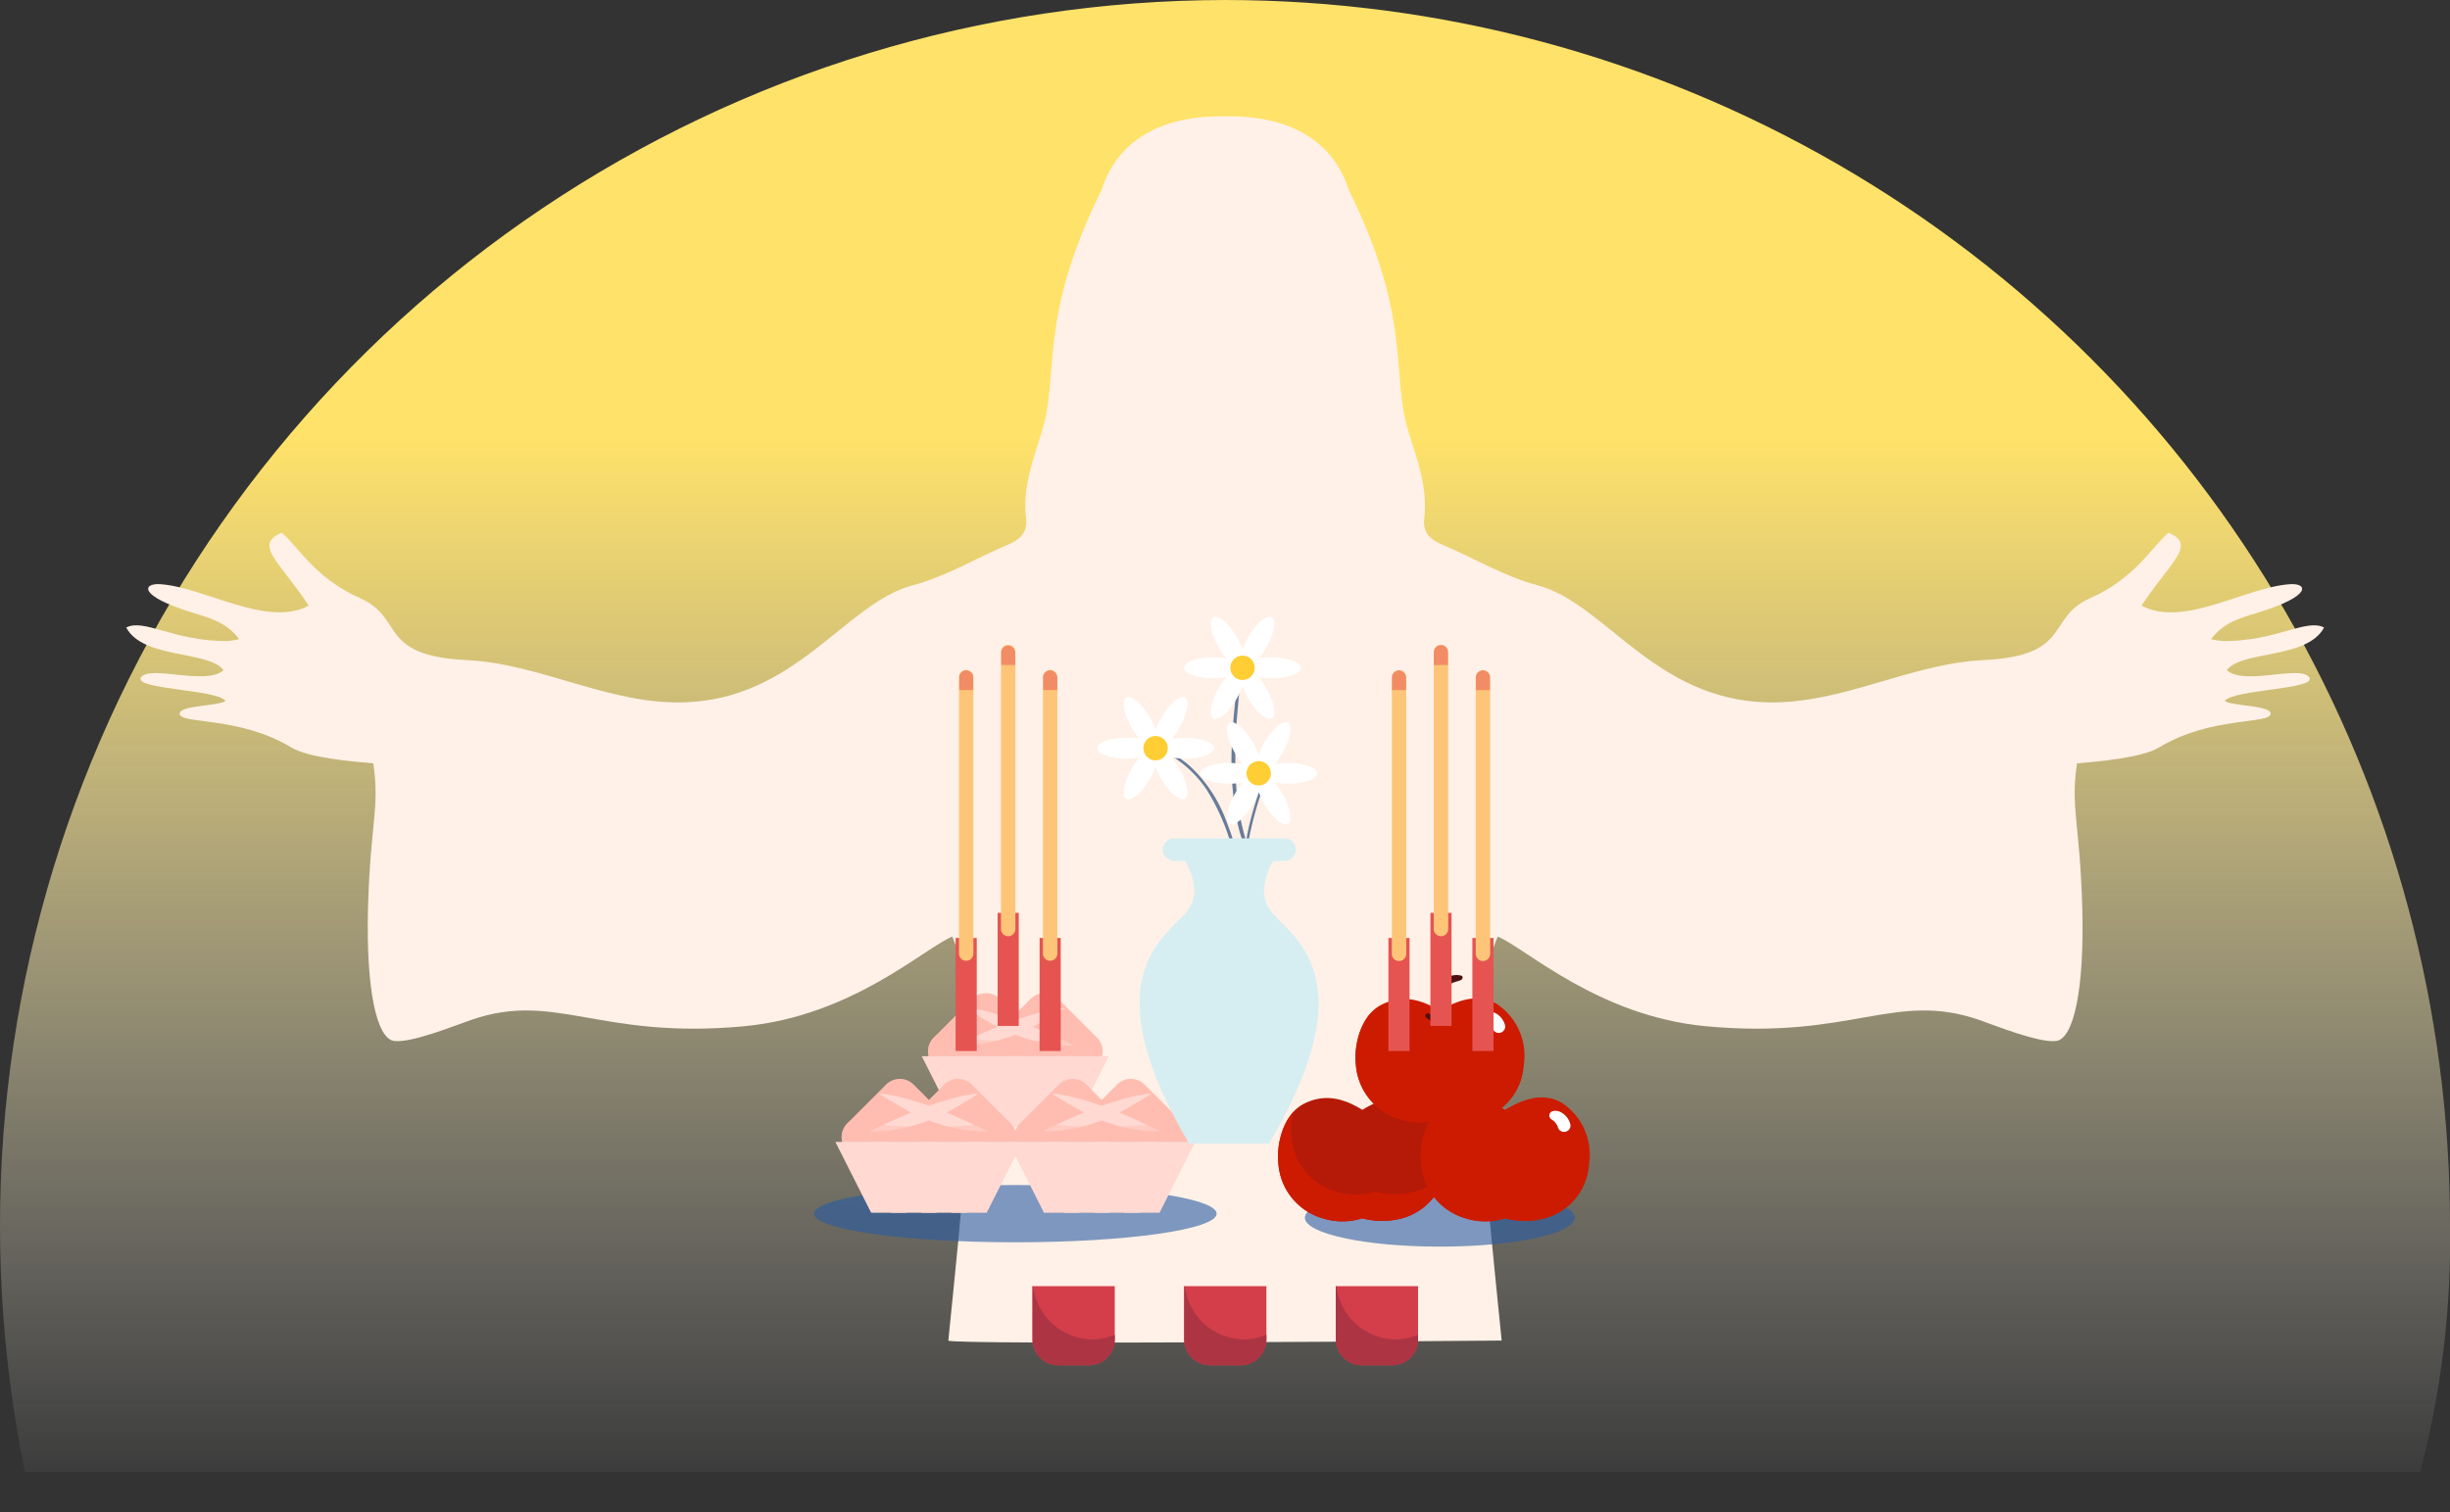 <svg xmlns="http://www.w3.org/2000/svg" xmlns:xlink="http://www.w3.org/1999/xlink" width="231.818" height="143.11"><rect width="100%" height="100%" fill="#333333" stroke="none"/><defs><clipPath id="b"><path fill="none" d="M0 0h231.818v143.11H0z"/></clipPath><clipPath id="c"><path fill="none" d="M115.909.001A116.012 116.012 0 0 0 2.355 139.269h226.637a85.823 85.823 0 0 0 2.826-23.36A115.909 115.909 0 0 0 115.909.001Z"/></clipPath><clipPath id="e"><path fill="none" d="M0 0h207.974v116.046H0z"/></clipPath><clipPath id="f"><path fill="none" d="M58.489 86.109c10.189-.953 17-7.361 19.693-8.484 2.066 4.8 1.23 10.473 1.147 13.656-.345 13.2.333 6.18-1.521 24.574-.043.43 52.358 0 52.358 0-1.854-18.394-1.176-11.372-1.521-24.574-.083-3.182-.919-8.858 1.147-13.656 2.692 1.123 9.5 7.531 19.693 8.484 13.786 1.29 17.861-3.359 25.848-.6 1.585.548 5.6 2.176 7.276 2 1.7-.178 2.7-4.969 2.493-12.564-.217-8.1-1.132-9.383-.5-13.71 1.953-.176 6.128-.508 7.8-1.526 4.844-2.944 10.476-2.158 10.524-3.168.038-.811-3.607-.7-4.347-1.214.8-1.1 8.847-1.093 7.992-2.244-.878-1.184-6.188.835-7.791-.67 1.387-1.879 7.592-1.02 9.2-4.033-1.7-.876-4.448 1.278-9.5 1.287a6.917 6.917 0 0 1-1.2-.189c1.219-1.56 2.6-1.95 4.408-2.5 5.248-1.6 4.719-2.809 3.078-2.7-4.252.288-10.067 4.158-14.056 2.031 2.694-4.129 5.292-5.739 2.553-6.905-1.666 1.439-3.113 4.284-7.477 6.232-4.108 1.834-1.621 5.422-10.013 5.825-7.03.338-13.377 4.178-20.5 4-10.691-.273-15.294-9.355-21.684-11.067-3.262-.874-6.036-2.585-9.051-3.861-1.142-.483-1.859-1.151-1.7-2.477.344-2.891-.653-5.517-1.493-8.206-1.694-5.425.417-10.606-5.633-22.84-1.278-4.089-4.887-7.131-11.711-7-6.824-.133-10.433 2.909-11.711 7-6.05 12.233-3.938 17.415-5.633 22.84-.84 2.689-1.837 5.315-1.493 8.206.158 1.326-.559 1.994-1.7 2.477-3.016 1.275-5.79 2.986-9.052 3.861-6.39 1.712-10.993 10.795-21.684 11.067-7.126.182-13.474-3.657-20.5-4-8.392-.4-5.9-3.991-10.013-5.825-4.365-1.948-5.811-4.793-7.477-6.232-2.739 1.166-.141 2.776 2.553 6.905-3.989 2.126-9.8-1.743-14.056-2.031-1.64-.111-2.17 1.094 3.078 2.7 1.809.553 3.189.943 4.408 2.5a6.917 6.917 0 0 1-1.2.189c-5.053-.009-7.8-2.163-9.5-1.287 1.6 3.013 7.81 2.154 9.2 4.033-1.6 1.505-6.913-.513-7.791.67-.855 1.152 7.188 1.141 7.992 2.244-.74.517-4.385.4-4.347 1.214.047 1.01 5.679.224 10.524 3.168 1.675 1.018 5.851 1.35 7.8 1.526.628 4.326-.287 5.614-.5 13.71-.2 7.595.8 12.385 2.493 12.564 1.677.177 5.691-1.452 7.276-2 7.987-2.758 12.063 1.891 25.848.6"/></clipPath><clipPath id="h"><path fill="none" d="M0 0h38.097v5.421H0z"/></clipPath><clipPath id="i"><path fill="none" d="M38.097 2.71c0 1.5-8.529 2.71-19.049 2.71S0 4.206 0 2.71 8.528 0 19.048 0s19.049 1.213 19.049 2.71"/></clipPath><clipPath id="j"><path fill="none" d="M0 0h11.127v3.543H0z"/></clipPath><clipPath id="k"><path fill="none" d="M0 0h16.525v7.092H0z"/></clipPath><clipPath id="l"><path fill="none" d="M9.117 0H0l3.384 6.7h10.934L17.702 0Z"/></clipPath><clipPath id="m"><path fill="none" d="M0 0h1.444v12.006H0z"/></clipPath><clipPath id="n"><path fill="none" d="M0 0h4.304v12.004H0z"/></clipPath><clipPath id="o"><path fill="none" d="M9.117 0H0l3.384 6.7h10.934L17.701 0Z"/></clipPath><clipPath id="p"><path fill="none" d="M0 0h4.304v12.005H0z"/></clipPath><clipPath id="q"><path fill="none" d="M9.117 0H.004l3.383 6.7h10.934L17.704 0Z"/></clipPath><clipPath id="r"><path fill="none" d="M0 0h4.303v12.005H0z"/></clipPath><clipPath id="s"><path fill="none" d="M0 0h2.305v2.305H0z"/></clipPath><clipPath id="t"><path fill="none" d="M3.234 0a1.065 1.065 0 1 0 0 2.129h1.058c.655 1.132 1.371 2.97.368 4.533-1.578 2.457-9.663 5.787.03 22.222h7.538c9.693-16.434 1.608-19.765.03-22.222-1-1.563-.287-3.4.368-4.533h1.057a1.065 1.065 0 1 0 0-2.129Z"/></clipPath><clipPath id="u"><path fill="none" d="M0 0h19.249v2.621H0z"/></clipPath><clipPath id="v"><path fill="none" d="M0 0h16.917v21.262H0z"/></clipPath><clipPath id="w"><path fill="none" d="M0 0h.233v1.003H0z"/></clipPath><clipPath id="x"><path fill="none" d="M0 0h25.547v5.478H0z"/></clipPath><clipPath id="y"><path fill="none" d="M25.547 2.739c0 1.513-5.719 2.739-12.773 2.739S.001 4.252.001 2.739 5.72 0 12.774 0s12.773 1.226 12.773 2.739"/></clipPath><clipPath id="A"><path fill="none" d="M0 0h15.793v10.339H0z"/></clipPath><clipPath id="B"><path fill="none" d="M0 0h15.792v10.339H0z"/></clipPath><clipPath id="C"><path fill="none" d="M0 .682v26.154a.682.682 0 1 0 1.364 0V.682A.682.682 0 1 0 0 .682"/></clipPath><clipPath id="D"><path fill="none" d="M0 0h5.242v3.849H0z"/></clipPath><clipPath id="E"><path fill="none" d="M0 .682v26.154a.682.682 0 1 0 1.364 0V.682A.682.682 0 1 0 0 .682"/></clipPath><clipPath id="F"><path fill="none" d="M0 0h5.24v3.849H0z"/></clipPath><clipPath id="G"><path fill="none" d="M0 .682v26.154a.682.682 0 1 0 1.363 0V.682A.682.682 0 1 0 0 .682"/></clipPath><clipPath id="H"><path fill="none" d="M0 .682v26.154a.682.682 0 1 0 1.364 0V.682A.682.682 0 1 0 0 .682"/></clipPath><clipPath id="I"><path fill="none" d="M0 0h5.241v3.849H0z"/></clipPath><clipPath id="J"><path fill="none" d="M0 .682v26.154a.682.682 0 1 0 1.364 0V.682A.682.682 0 1 0 0 .682"/></clipPath><clipPath id="K"><path fill="none" d="M0 .682v26.154a.682.682 0 1 0 1.363 0V.682A.682.682 0 0 0 0 .682"/></clipPath><linearGradient id="d" x1=".5" x2=".5" y2="1" gradientUnits="objectBoundingBox"><stop offset="0" stop-color="#ffe269"/><stop offset=".291" stop-color="#ffe269"/><stop offset="1" stop-color="#fff" stop-opacity="0"/></linearGradient><linearGradient id="g" x1="-.057" x2="-.057" y1="1.136" y2="1.136" gradientUnits="objectBoundingBox"><stop offset="0" stop-color="#fff"/><stop offset=".298" stop-color="#fffcfb"/><stop offset=".572" stop-color="#fff6f0"/><stop offset=".836" stop-color="#ffebdd"/><stop offset="1" stop-color="#ffe2ce"/></linearGradient><linearGradient id="a" x1="-2.022" x2="-2.018" y1="5.714" y2="5.714" gradientUnits="objectBoundingBox"><stop offset="0" stop-color="#4867ae"/><stop offset=".995" stop-color="#285ca4"/><stop offset="1" stop-color="#285ca4"/></linearGradient><linearGradient xlink:href="#a" id="z" x1="-4.833" x2="-4.828" y1="5.59" y2="5.59"/></defs><g clip-path="url(#b)"><g clip-path="url(#c)"><path fill="url(#d)" d="M0 0h231.818v143.11H0z"/></g><g clip-path="url(#b)"><g clip-path="url(#e)" style="mix-blend-mode:multiply;isolation:isolate" transform="translate(11.922 11.001)"><g clip-path="url(#f)"><path fill="url(#g)" d="M0 0h207.974v116.413H0z" transform="translate(0 -.128)"/></g></g><g clip-path="url(#h)" opacity=".6" style="mix-blend-mode:multiply;isolation:isolate" transform="translate(77.021 112.137)"><g clip-path="url(#i)"><path fill="url(#a)" d="M0 0h38.097v5.421H0z"/></g></g><path fill="#ffbdb1" d="m103.792 98.185-3.666-3.666a1.842 1.842 0 0 0-2.605 0l-1.452 1.452-1.452-1.452a1.842 1.842 0 0 0-2.6 0l-3.666 3.666a1.842 1.842 0 0 0 0 2.605l3.666 3.666a1.842 1.842 0 0 0 2.6 0l1.452-1.451 1.452 1.451a1.842 1.842 0 0 0 2.605 0l3.666-3.666a1.842 1.842 0 0 0 0-2.605"/><g clip-path="url(#j)" style="mix-blend-mode:multiply;isolation:isolate" transform="translate(90.505 95.399)"><path fill="#ffd9d2" d="M9.663 2.846c-.114-.046-.23-.107-.352-.164l-.38-.178c-.263-.12-.544-.244-.842-.367-.274-.118-.561-.249-.86-.372l.166-.083c.292-.153.564-.31.816-.455s.481-.288.694-.41.4-.237.576-.344.311-.2.429-.271c.058-.036.112-.06.159-.085s.089-.038.124-.05l.108-.034-.113-.022c-.038-.006-.085-.008-.142-.012s-.123 0-.2.008c-.146.012-.326.048-.513.08s-.422.074-.671.123-.514.121-.8.2-.581.166-.893.261c-.441.134-.919.284-1.411.457-.492-.173-.97-.323-1.411-.457-.311-.1-.608-.185-.893-.261s-.552-.146-.8-.2-.477-.091-.671-.123-.367-.068-.513-.08c-.073-.008-.14-.007-.2-.008S.97.005.928.011L.815.033l.108.034c.034.012.076.031.124.05s.1.049.159.085c.119.067.251.161.429.271s.363.22.576.344.444.268.695.41.524.3.815.455l.165.083c-.3.123-.585.254-.86.372a21.7 21.7 0 0 0-.842.367l-.38.178c-.122.057-.238.118-.352.164-.9.39-1.464.7-1.464.7s.624.014 1.636-.069c.128-.007.257-.03.393-.049l.423-.068c.292-.049.6-.107.929-.176s.656-.17 1-.271.7-.211 1.054-.352l.126-.051.127.051c.35.14.711.246 1.054.352s.678.2 1 .271.638.127.929.176l.423.068c.136.02.265.042.393.049 1.012.083 1.636.069 1.636.069s-.561-.306-1.464-.7"/></g><g clip-path="url(#k)" opacity=".5" style="mix-blend-mode:multiply;isolation:isolate" transform="translate(87.807 97.904)"><path fill="#ffbdb1" d="M15.704 0A44.385 44.385 0 0 1 .821 0L.54.281a1.842 1.842 0 0 0 0 2.6l3.666 3.666a1.842 1.842 0 0 0 2.6 0l1.452-1.451L9.71 6.547a1.842 1.842 0 0 0 2.605 0l3.666-3.666a1.842 1.842 0 0 0 0-2.6Z"/></g></g><g clip-path="url(#l)" transform="translate(87.218 99.949)"><path fill="#ffd9d2" d="M9.117 0H0l3.384 6.7h10.934L17.702 0Z"/><g clip-path="url(#m)" style="mix-blend-mode:multiply;isolation:isolate" transform="translate(8.129 -1.754)"><path fill="#ffd9d2" d="M0 0h1.444v12.006H0z"/></g><g clip-path="url(#n)" style="mix-blend-mode:multiply;isolation:isolate" transform="translate(10.153 -1.753)"><path fill="#ffd9d2" d="M1.419 12.004 0 11.739 2.885 0l1.419.265Z"/></g><g clip-path="url(#n)" style="mix-blend-mode:multiply;isolation:isolate" transform="translate(3.245 -1.753)"><path fill="#ffd9d2" d="m2.885 12.004 1.419-.265L1.419 0 0 .265Z"/></g></g><g clip-path="url(#b)"><path fill="#ffbdb1" d="m95.617 106.297-3.666-3.666a1.843 1.843 0 0 0-2.605 0l-1.451 1.452-1.451-1.452a1.843 1.843 0 0 0-2.605 0l-3.666 3.666a1.842 1.842 0 0 0 0 2.605l3.666 3.666a1.842 1.842 0 0 0 2.605 0l1.451-1.452 1.451 1.452a1.842 1.842 0 0 0 2.605 0l3.666-3.666a1.842 1.842 0 0 0 0-2.605"/><g clip-path="url(#j)" style="mix-blend-mode:multiply;isolation:isolate" transform="translate(82.33 103.51)"><path fill="#ffd9d2" d="M9.663 2.846c-.114-.046-.23-.107-.352-.164l-.38-.178c-.263-.12-.544-.244-.842-.367-.274-.118-.561-.249-.86-.372l.166-.083c.292-.153.564-.31.815-.455s.481-.288.694-.41.4-.237.576-.344.31-.2.429-.271c.059-.036.112-.06.159-.085s.09-.038.124-.05L10.3.033l-.113-.022c-.038-.006-.085-.008-.142-.012s-.123 0-.2.008c-.146.012-.326.048-.513.08s-.422.074-.67.123-.514.121-.8.2-.581.166-.892.261c-.441.134-.919.284-1.411.457-.493-.173-.97-.323-1.411-.457-.311-.1-.608-.185-.892-.261s-.552-.146-.8-.2-.476-.091-.67-.123-.367-.068-.513-.08c-.073-.008-.14-.007-.2-.008s-.1.007-.142.012L.818.033l.108.034c.035.012.076.031.124.05s.1.049.159.085c.119.067.25.161.429.271s.363.22.577.344.444.268.694.41.524.3.815.455l.166.083c-.3.123-.585.254-.86.372a21.7 21.7 0 0 0-.842.367l-.38.178c-.122.057-.238.118-.352.164-.9.39-1.465.7-1.465.7s.624.014 1.636-.069c.127-.007.257-.029.392-.049l.423-.068c.291-.049.6-.107.929-.176s.656-.17 1-.271.7-.212 1.054-.352l.127-.051.127.051c.35.14.711.246 1.054.352s.678.2 1 .271.638.126.929.176l.423.068c.136.02.265.042.392.049 1.012.083 1.636.069 1.636.069s-.561-.306-1.465-.7"/></g><g clip-path="url(#k)" opacity=".5" style="mix-blend-mode:multiply;isolation:isolate" transform="translate(79.632 106.016)"><path fill="#ffbdb1" d="M15.704.004a44.384 44.384 0 0 1-14.883 0L.54.285a1.842 1.842 0 0 0 0 2.6l3.666 3.666a1.842 1.842 0 0 0 2.605 0L8.263 5.1l1.451 1.451a1.842 1.842 0 0 0 2.605 0l3.666-3.666a1.842 1.842 0 0 0 0-2.6Z"/></g></g><g clip-path="url(#o)" transform="translate(79.044 108.06)"><path fill="#ffd9d2" d="M9.116 0H-.001l3.383 6.7h10.934L17.699 0Z"/><g clip-path="url(#m)" style="mix-blend-mode:multiply;isolation:isolate" transform="translate(8.129 -1.754)"><path fill="#ffd9d2" d="M0 0h1.444v12.006H0z"/></g><g clip-path="url(#p)" style="mix-blend-mode:multiply;isolation:isolate" transform="translate(10.153 -1.753)"><path fill="#ffd9d2" d="M1.419 12.004 0 11.739 2.885 0l1.419.265Z"/></g><g clip-path="url(#p)" style="mix-blend-mode:multiply;isolation:isolate" transform="translate(3.245 -1.753)"><path fill="#ffd9d2" d="m2.885 12.004 1.419-.265L1.419 0 0 .265Z"/></g></g><g clip-path="url(#b)"><path fill="#ffbdb1" d="m111.968 106.297-3.666-3.666a1.842 1.842 0 0 0-2.605 0l-1.451 1.452-1.451-1.452a1.842 1.842 0 0 0-2.605 0l-3.666 3.666a1.842 1.842 0 0 0 0 2.605l3.666 3.666a1.842 1.842 0 0 0 2.605 0l1.451-1.452 1.451 1.452a1.842 1.842 0 0 0 2.605 0l3.666-3.666a1.842 1.842 0 0 0 0-2.605"/><g clip-path="url(#j)" style="mix-blend-mode:multiply;isolation:isolate" transform="translate(98.68 103.51)"><path fill="#ffd9d2" d="M9.663 2.846c-.114-.046-.23-.107-.352-.164l-.38-.178c-.263-.12-.544-.244-.842-.367-.275-.118-.561-.249-.86-.372l.166-.083c.292-.153.564-.31.815-.455s.481-.288.694-.41.4-.237.576-.344.31-.2.429-.271c.059-.036.112-.06.159-.085s.09-.038.124-.05L10.3.033l-.113-.022c-.038-.006-.084-.008-.142-.012s-.123 0-.2.008c-.146.012-.326.048-.513.08s-.422.074-.67.123-.514.121-.8.2-.581.166-.892.261c-.441.134-.919.284-1.411.457-.493-.173-.97-.323-1.411-.457-.311-.1-.608-.185-.892-.261s-.552-.146-.8-.2-.476-.091-.67-.123-.367-.068-.513-.08c-.073-.008-.14-.007-.2-.008s-.1.007-.142.012L.818.033l.108.034c.034.012.076.031.124.05s.1.049.159.085c.119.067.25.161.429.271s.362.22.576.344.444.268.694.41.524.3.815.455l.166.083c-.3.123-.585.254-.86.372a21.7 21.7 0 0 0-.842.367l-.38.178c-.122.057-.238.118-.352.164-.9.39-1.465.7-1.465.7s.624.014 1.636-.069c.127-.007.257-.029.393-.049l.422-.068c.292-.049.6-.107.929-.176s.656-.17 1-.271.7-.212 1.054-.352l.127-.051.127.051c.35.14.711.246 1.054.352s.678.2 1 .271.638.126.929.176l.422.068c.136.02.265.042.393.049 1.012.083 1.636.069 1.636.069s-.561-.306-1.464-.7"/></g><g clip-path="url(#k)" opacity=".5" style="mix-blend-mode:multiply;isolation:isolate" transform="translate(95.982 106.016)"><path fill="#ffbdb1" d="M15.704.004a44.384 44.384 0 0 1-14.883 0L.54.285a1.842 1.842 0 0 0 0 2.6l3.666 3.666a1.842 1.842 0 0 0 2.605 0L8.262 5.1l1.451 1.451a1.842 1.842 0 0 0 2.605 0l3.666-3.666a1.842 1.842 0 0 0 0-2.6Z"/></g></g><g clip-path="url(#q)" transform="translate(95.394 108.06)"><path fill="#ffd9d2" d="M9.116 0H.003l3.383 6.7H14.32L17.703 0Z"/><g clip-path="url(#m)" style="mix-blend-mode:multiply;isolation:isolate" transform="translate(8.129 -1.754)"><path fill="#ffd9d2" d="M0 0h1.444v12.006H0z"/></g><g clip-path="url(#r)" style="mix-blend-mode:multiply;isolation:isolate" transform="translate(10.153 -1.753)"><path fill="#ffd9d2" d="m1.418 12.004-1.419-.265L2.884 0l1.419.265Z"/></g><g clip-path="url(#p)" style="mix-blend-mode:multiply;isolation:isolate" transform="translate(3.245 -1.753)"><path fill="#ffd9d2" d="m2.884 12.004 1.419-.265L1.418 0-.001.265Z"/></g></g><g clip-path="url(#b)"><path fill="#687b9b" d="M117.89 82.605a18.774 18.774 0 0 1 .359-3.6 34.628 34.628 0 0 1 .92-3.471c.213-.693.457-1.38.641-2.082.026-.1-.112-.13-.148-.041-.246.605-.444 1.231-.648 1.851q-.289.878-.537 1.768a23.066 23.066 0 0 0-.7 3.472 18.4 18.4 0 0 0-.123 2.1.119.119 0 0 0 .238 0M109.224 70.701a10.935 10.935 0 0 1 4.962 4.046 20.751 20.751 0 0 1 2.443 5.69c.347 1.169.638 2.356 1.06 3.5a.085.085 0 0 0 .164-.045c-.213-1.089-.508-2.162-.82-3.227a31.273 31.273 0 0 0-1.038-3.064 13.315 13.315 0 0 0-3.439-5.135 11.577 11.577 0 0 0-3.273-1.981c-.133-.054-.19.161-.059.215"/><path fill="#687b9b" d="M117.207 63.61c-.287 2.261-.558 4.526-.645 6.805a30.767 30.767 0 0 0 .419 6.906 14.641 14.641 0 0 0 1.128 3.6.116.116 0 0 0 .211-.089 24.2 24.2 0 0 1-.914-3.216 25.426 25.426 0 0 1-.448-3.373 45.931 45.931 0 0 1 .135-6.9c.1-1.246.23-2.489.37-3.731.019-.164-.235-.16-.255 0"/><path fill="#fff" d="M109.875 67.918a7.136 7.136 0 0 0-.532 1.133 7.1 7.1 0 0 0-.532-1.133c-.763-1.321-1.761-2.173-2.23-1.9s-.23 1.561.532 2.882a7.118 7.118 0 0 0 .715 1.027 7.117 7.117 0 0 0-1.248-.106c-1.525 0-2.762.439-2.762.98s1.237.98 2.762.98a7.106 7.106 0 0 0 1.248-.106 7.116 7.116 0 0 0-.715 1.028c-.763 1.321-1 2.611-.532 2.882s1.467-.581 2.23-1.9a7.143 7.143 0 0 0 .532-1.133 7.108 7.108 0 0 0 .532 1.133c.763 1.321 1.761 2.172 2.23 1.9s.23-1.561-.532-2.882a7.126 7.126 0 0 0-.715-1.027 7.133 7.133 0 0 0 1.248.106c1.525 0 2.762-.439 2.762-.98s-1.237-.98-2.762-.98a7.145 7.145 0 0 0-1.248.106 7.113 7.113 0 0 0 .715-1.027c.763-1.321 1-2.611.532-2.882s-1.467.581-2.23 1.9"/><g clip-path="url(#s)" style="mix-blend-mode:multiply;isolation:isolate" transform="translate(108.187 69.648)"><path fill="#ffce34" d="M2.305 1.152A1.152 1.152 0 1 1 1.153 0a1.152 1.152 0 0 1 1.152 1.152"/></g><path fill="#fff" d="M118.098 60.311a7.116 7.116 0 0 0-.532 1.133 7.112 7.112 0 0 0-.532-1.133c-.763-1.321-1.761-2.173-2.23-1.9s-.23 1.561.532 2.882a7.118 7.118 0 0 0 .715 1.027 7.1 7.1 0 0 0-1.248-.106c-1.525 0-2.762.439-2.762.98s1.237.98 2.762.98a7.1 7.1 0 0 0 1.248-.106 7.121 7.121 0 0 0-.715 1.028c-.763 1.321-1 2.611-.532 2.882s1.467-.581 2.23-1.9a7.148 7.148 0 0 0 .532-1.134 7.082 7.082 0 0 0 .532 1.134c.763 1.321 1.761 2.172 2.23 1.9s.23-1.561-.532-2.882a7.119 7.119 0 0 0-.715-1.027 7.133 7.133 0 0 0 1.248.106c1.525 0 2.762-.439 2.762-.98s-1.237-.98-2.762-.98a7.146 7.146 0 0 0-1.248.106 7.108 7.108 0 0 0 .715-1.027c.763-1.321 1-2.611.532-2.882s-1.467.581-2.23 1.9"/><g clip-path="url(#s)" style="mix-blend-mode:multiply;isolation:isolate" transform="translate(116.414 62.04)"><path fill="#ffce34" d="M2.305 1.152A1.152 1.152 0 1 1 1.153 0a1.152 1.152 0 0 1 1.152 1.152"/></g><path fill="#fff" d="M119.629 70.296a7.13 7.13 0 0 0-.532 1.133 7.1 7.1 0 0 0-.532-1.133c-.763-1.321-1.761-2.173-2.23-1.9s-.23 1.561.532 2.882a7.116 7.116 0 0 0 .715 1.027 7.117 7.117 0 0 0-1.248-.106c-1.525 0-2.762.439-2.762.98s1.237.98 2.762.98a7.107 7.107 0 0 0 1.248-.106 7.119 7.119 0 0 0-.715 1.028c-.763 1.321-1 2.612-.532 2.882s1.467-.581 2.23-1.9a7.142 7.142 0 0 0 .532-1.133 7.088 7.088 0 0 0 .532 1.133c.763 1.321 1.761 2.172 2.23 1.9s.23-1.561-.532-2.882a7.131 7.131 0 0 0-.715-1.027 7.13 7.13 0 0 0 1.248.106c1.525 0 2.762-.439 2.762-.98s-1.237-.98-2.762-.98a7.143 7.143 0 0 0-1.248.106 7.116 7.116 0 0 0 .715-1.027c.763-1.321 1-2.611.532-2.882s-1.467.581-2.23 1.9"/><g clip-path="url(#s)" style="mix-blend-mode:multiply;isolation:isolate" transform="translate(117.944 72.025)"><path fill="#ffce34" d="M2.305 1.152A1.152 1.152 0 1 1 1.153 0a1.152 1.152 0 0 1 1.152 1.152"/></g></g><g clip-path="url(#t)" transform="translate(107.84 79.329)"><path fill="#d6eef2" d="M12.259 6.662c-1-1.563-.287-3.4.368-4.533h1.058a1.065 1.065 0 1 0 0-2.129H3.235a1.065 1.065 0 0 0 0 2.129h1.058c.655 1.132 1.371 2.97.368 4.533-1.578 2.457-9.663 5.787.03 22.222h7.538c9.693-16.434 1.609-19.765.03-22.222"/><g clip-path="url(#u)" style="mix-blend-mode:multiply;isolation:isolate" transform="translate(-.317 2.076)"><path fill="#d6eef2" d="M0 0h19.249v2.621H0z"/></g></g><g clip-path="url(#b)"><g clip-path="url(#v)" style="mix-blend-mode:multiply;isolation:isolate" transform="translate(107.84 86.95)"><path fill="#d6eef2" d="M11.896 9.838c-3.243 0-6.141-3.829-8.06-9.838-2.462 2.5-7.659 6.83.853 21.262h7.538c4.054-6.874 5-11.454 4.608-14.638-1.471 2.049-3.153 3.213-4.94 3.213"/></g><g clip-path="url(#w)" style="mix-blend-mode:multiply;isolation:isolate" transform="translate(110.01 80.048)"><path fill="#d6eef2" d="M.062 0a1.026 1.026 0 0 0 .171 1 61.236 61.236 0 0 1-.171-1"/></g><path fill="#d33e4a" d="M119.827 121.707v5.042a2.444 2.444 0 0 1-2.443 2.443h-2.895a2.443 2.443 0 0 1-2.443-2.443v-5.042Z"/><path fill="#ad3443" d="M117.678 126.749a5.7 5.7 0 0 1-5.571-5.042h-.061v5.042a2.443 2.443 0 0 0 2.443 2.443h2.895a2.444 2.444 0 0 0 2.443-2.443v-.444a5.431 5.431 0 0 1-2.15.444"/><path fill="#d33e4a" d="M105.478 121.707v5.042a2.443 2.443 0 0 1-2.443 2.443h-2.9a2.443 2.443 0 0 1-2.443-2.443v-5.042Z"/><path fill="#ad3443" d="M103.329 126.749a5.705 5.705 0 0 1-5.571-5.042h-.061v5.042a2.443 2.443 0 0 0 2.443 2.443h2.895a2.443 2.443 0 0 0 2.443-2.443v-.444a5.428 5.428 0 0 1-2.149.444"/><path fill="#d33e4a" d="M134.175 121.707v5.042a2.443 2.443 0 0 1-2.444 2.443h-2.895a2.443 2.443 0 0 1-2.443-2.443v-5.042Z"/><path fill="#ad3443" d="M132.026 126.749a5.705 5.705 0 0 1-5.572-5.042h-.06v5.042a2.443 2.443 0 0 0 2.443 2.443h2.895a2.443 2.443 0 0 0 2.444-2.443v-.444a5.434 5.434 0 0 1-2.149.444"/><g clip-path="url(#x)" opacity=".6" style="mix-blend-mode:multiply;isolation:isolate" transform="translate(123.465 112.489)"><g clip-path="url(#y)"><path fill="url(#z)" d="M0 0h25.547v5.478H0z"/></g></g><path fill="#b51a09" d="M134.315 104.387c-1.8-1.077-3.783-.365-5.408.636-1.7-1.048-3.459-1.562-5.409-.636-2.067.981-2.7 3.664-2.538 5.731a5.825 5.825 0 0 0 4.15 5.159 6.244 6.244 0 0 0 3.792.012 7.242 7.242 0 0 0 3.8-.012 5.727 5.727 0 0 0 4.149-5.159 5.861 5.861 0 0 0-2.538-5.731"/><g clip-path="url(#A)" style="mix-blend-mode:multiply;isolation:isolate" transform="translate(120.935 105.24)"><path fill="#cd1b01" d="M13.006 7.499a7.242 7.242 0 0 1-3.8.012 6.24 6.24 0 0 1-3.792-.012A5.825 5.825 0 0 1 1.265 2.34a8.066 8.066 0 0 1 .161-2.343 6.663 6.663 0 0 0-1.4 4.878 5.825 5.825 0 0 0 4.15 5.159 6.243 6.243 0 0 0 3.792.012 7.241 7.241 0 0 0 3.8-.012 5.654 5.654 0 0 0 4.023-4.325 5.364 5.364 0 0 1-2.786 1.789"/></g><path fill="#cd1b01" d="M147.825 104.387c-1.8-1.077-3.783-.365-5.408.636-1.7-1.048-3.459-1.562-5.409-.636-2.067.981-2.7 3.664-2.538 5.731a5.825 5.825 0 0 0 4.149 5.159 6.245 6.245 0 0 0 3.792.012 7.242 7.242 0 0 0 3.8-.012 5.727 5.727 0 0 0 4.149-5.159 5.861 5.861 0 0 0-2.538-5.731"/><g clip-path="url(#A)" style="mix-blend-mode:multiply;isolation:isolate" transform="translate(134.445 105.24)"><path fill="#cd1b01" d="M13.006 7.499a7.242 7.242 0 0 1-3.8.012 6.239 6.239 0 0 1-3.792-.012 5.825 5.825 0 0 1-4.15-5.159 8.07 8.07 0 0 1 .161-2.343 6.663 6.663 0 0 0-1.4 4.878 5.825 5.825 0 0 0 4.15 5.159 6.243 6.243 0 0 0 3.792.012 7.241 7.241 0 0 0 3.8-.012 5.654 5.654 0 0 0 4.023-4.325 5.364 5.364 0 0 1-2.786 1.789"/></g><path fill="#fff" d="M146.827 105.945a1.354 1.354 0 0 1 .59.745.6.6 0 0 0 .436.406.624.624 0 0 0 .581-.175.592.592 0 0 0 .135-.592 1.851 1.851 0 0 0-.588-.89 1.71 1.71 0 0 0-.426-.252 1.1 1.1 0 0 0-.653-.036.423.423 0 0 0-.291.312.442.442 0 0 0 .215.481"/><path fill="#cd1b01" d="M141.647 95.018c-1.8-1.077-3.783-.365-5.408.636-1.7-1.048-3.459-1.562-5.409-.636-2.067.981-2.7 3.664-2.538 5.731a5.825 5.825 0 0 0 4.15 5.159 6.244 6.244 0 0 0 3.792.012 7.242 7.242 0 0 0 3.8-.012 5.727 5.727 0 0 0 4.149-5.159 5.861 5.861 0 0 0-2.538-5.731"/><g clip-path="url(#B)" style="mix-blend-mode:multiply;isolation:isolate" transform="translate(128.266 95.871)"><path fill="#cd1b01" d="M13.006 7.502a7.242 7.242 0 0 1-3.8.012 6.24 6.24 0 0 1-3.792-.012 5.825 5.825 0 0 1-4.15-5.159A8.066 8.066 0 0 1 1.425 0a6.663 6.663 0 0 0-1.4 4.878 5.825 5.825 0 0 0 4.15 5.159 6.242 6.242 0 0 0 3.792.012 7.241 7.241 0 0 0 3.8-.012 5.654 5.654 0 0 0 4.023-4.325 5.364 5.364 0 0 1-2.786 1.789"/></g><path fill="#fff" d="M140.648 96.577a1.354 1.354 0 0 1 .59.745.6.6 0 0 0 .436.406.624.624 0 0 0 .581-.175.591.591 0 0 0 .135-.592 1.848 1.848 0 0 0-.588-.89 1.708 1.708 0 0 0-.426-.252 1.1 1.1 0 0 0-.653-.036.423.423 0 0 0-.291.312.443.443 0 0 0 .215.481"/><path fill="#4c1111" d="M138.273 92.326a1.776 1.776 0 0 0-2.107 1.064 4.666 4.666 0 0 0-.348 2.783 1.063 1.063 0 0 1-.571-.229c-.229-.18-.532.13-.313.335.6.564 1.881.735 2.289-.15.058-.128-.055-.328-.213-.258a4.01 4.01 0 0 1-.755.271 10.771 10.771 0 0 1 .311-1.953 2.188 2.188 0 0 1 .569-.977c.291-.289.743-.309 1.1-.473.152-.07.244-.33.039-.413"/><path fill="#e55451" d="M133.372 99.456h-2v-10.7h2Z"/><path fill="#fec578" d="M133.058 90.26a.682.682 0 0 1-1.364 0V64.106a.682.682 0 1 1 1.364 0Z"/></g><g clip-path="url(#C)" transform="translate(131.69 63.423)"><g clip-path="url(#D)" opacity=".5" transform="translate(-2.853 -1.965)"><path fill="#e55451" d="M0 0h5.242v3.849H0z"/></g></g><g clip-path="url(#b)"><path fill="#e55451" d="M141.316 99.456h-2v-10.7h2Z"/><path fill="#fec578" d="M140.998 90.26a.682.682 0 0 1-1.364 0V64.106a.682.682 0 1 1 1.364 0Z"/></g><g clip-path="url(#E)" transform="translate(139.634 63.423)"><g clip-path="url(#F)" opacity=".5" transform="translate(-2.853 -1.965)"><path fill="#e55451" d="M-.001 0h5.242v3.849H-.001z"/></g></g><g clip-path="url(#b)"><path fill="#e55451" d="M137.344 97.081h-2v-10.7h2Z"/><path fill="#fec578" d="M137.026 87.885a.682.682 0 1 1-1.363 0V61.731a.682.682 0 1 1 1.363 0Z"/></g><g clip-path="url(#G)" transform="translate(135.662 61.049)"><g clip-path="url(#D)" opacity=".5" transform="translate(-2.853 -1.965)"><path fill="#e55451" d="M0 0h5.242v3.849H0z"/></g></g><g clip-path="url(#b)"><path fill="#e55451" d="M92.421 99.456h-2v-10.7h2Z"/><path fill="#fec578" d="M92.103 90.26a.682.682 0 0 1-1.363 0V64.106a.682.682 0 1 1 1.363 0Z"/></g><g clip-path="url(#H)" transform="translate(90.74 63.423)"><g clip-path="url(#I)" opacity=".5" transform="translate(-2.853 -1.965)"><path fill="#e55451" d="M0 0h5.242v3.849H0z"/></g></g><g clip-path="url(#b)"><path fill="#e55451" d="M100.366 99.456h-2v-10.7h2Z"/><path fill="#fec578" d="M100.047 90.26a.682.682 0 0 1-1.363 0V64.106a.682.682 0 1 1 1.363 0Z"/></g><g clip-path="url(#J)" transform="translate(98.684 63.423)"><g clip-path="url(#D)" opacity=".5" transform="translate(-2.853 -1.965)"><path fill="#e55451" d="M0 0h5.242v3.849H0z"/></g></g><g clip-path="url(#b)"><path fill="#e55451" d="M96.394 97.081h-2v-10.7h2Z"/><path fill="#fec578" d="M96.075 87.885a.682.682 0 1 1-1.363 0V61.731a.682.682 0 1 1 1.363 0Z"/></g><g clip-path="url(#K)" transform="translate(94.712 61.049)"><g clip-path="url(#D)" opacity=".5" transform="translate(-2.853 -1.965)"><path fill="#e55451" d="M0 0h5.242v3.849H0z"/></g></g></g></svg>